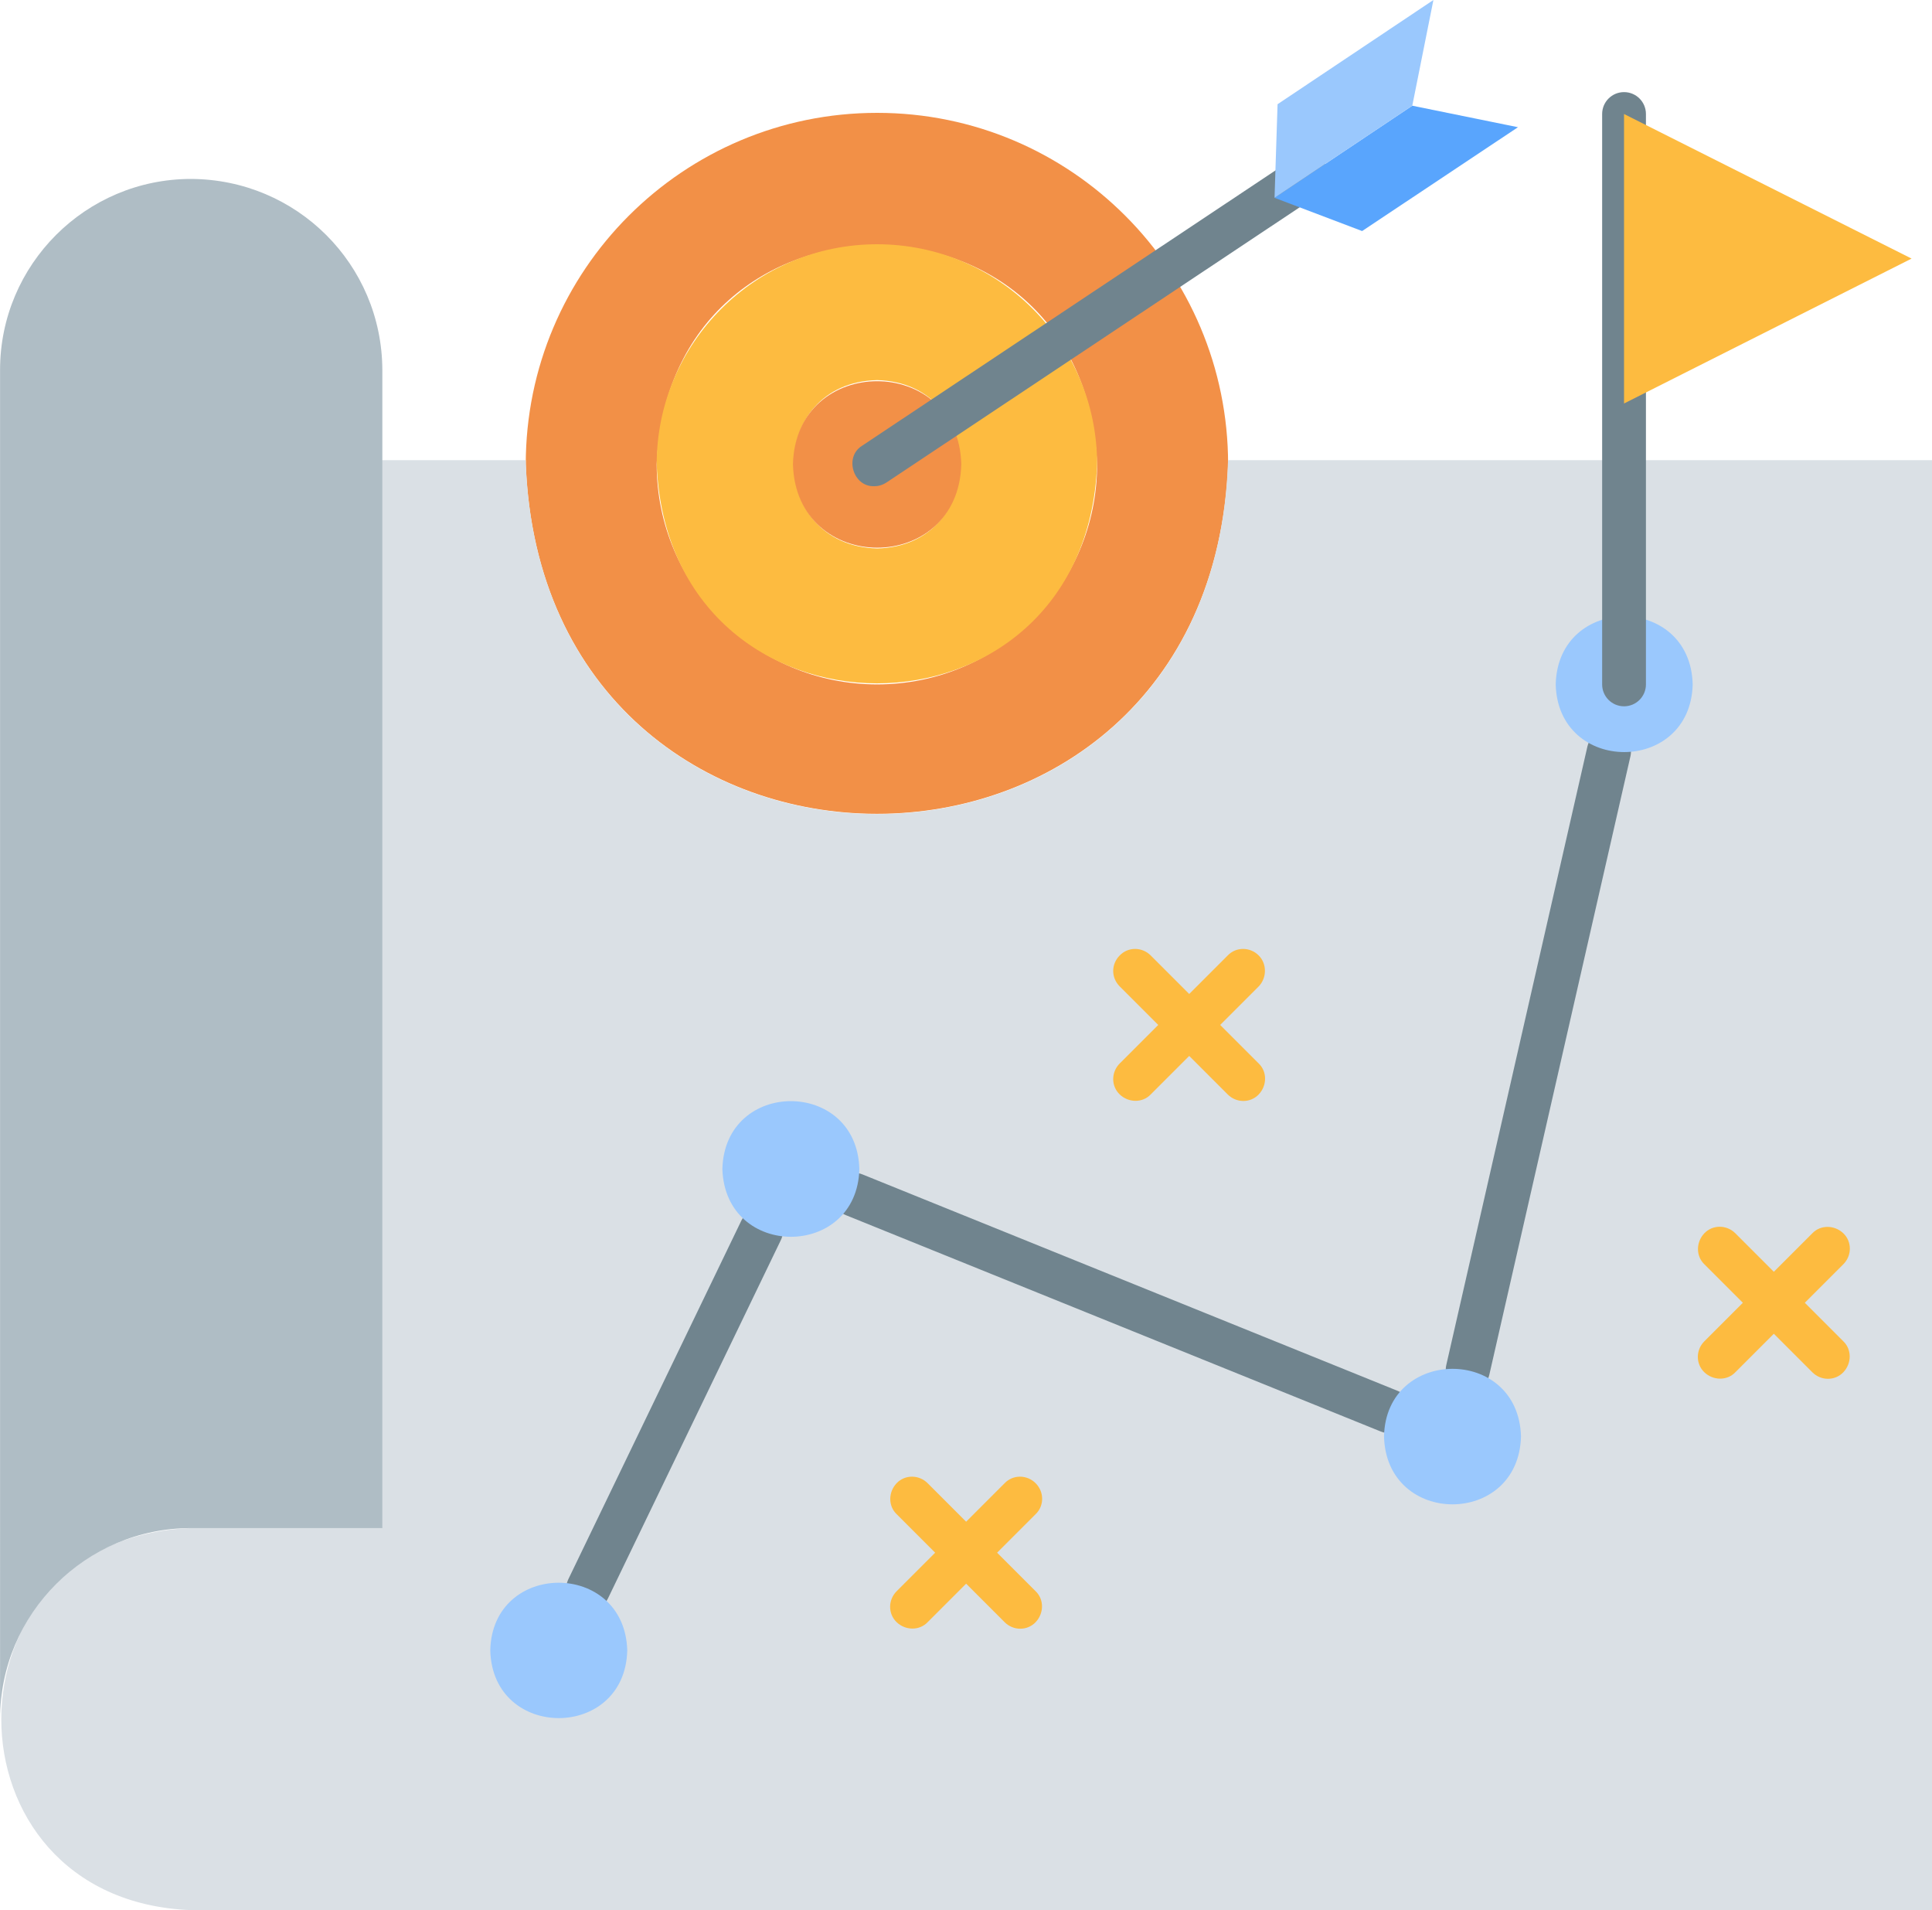 <?xml version="1.0" encoding="UTF-8"?>
<svg id="Layer_1" xmlns="http://www.w3.org/2000/svg" viewBox="0 0 300 296.54">
  <defs>
    <style>
      .cls-1 {
        fill: #9ac8fd;
      }

      .cls-2 {
        fill: #afbdc5;
      }

      .cls-3 {
        fill: #70848e;
      }

      .cls-4 {
        fill: #59a5fd;
      }

      .cls-5 {
        fill: #f29047;
      }

      .cls-6 {
        fill: #fdbb40;
      }

      .cls-7 {
        fill: #dae0e5;
      }
    </style>
  </defs>
  <path class="cls-5" d="M136.2,17.52c-30.12,0-54.56,24.44-54.56,54.56,2.87,72.32,106.19,72.38,109.06,0,0-30.12-24.38-54.56-54.5-54.56ZM136.2,106.25c-18.87,0-34.23-15.3-34.23-34.17,1.82-45.3,66.58-45.36,68.39,0,0,18.87-15.3,34.17-34.17,34.17h0Z"/>
  <path class="cls-6" d="M136.2,37.92c-18.87,0-34.23,15.3-34.23,34.17,1.82,45.3,66.58,45.36,68.39,0,0-18.87-15.3-34.17-34.17-34.17h0ZM136.2,85.15c-17.23-.47-17.29-25.73,0-26.14,17.23.47,17.17,25.73,0,26.14Z"/>
  <path class="cls-7" d="M300,71.44v225.1H29.65c-39.32-1.52-39.21-57.84,0-59.31h29.65V71.44h22.33c2.23,73.26,106.9,73.26,109.06,0h109.3Z"/>
  <g>
    <path class="cls-3" d="M119.67,187.95c-1.7-.82-3.75-.12-4.57,1.58l-26.84,55.62c-.82,1.7-.12,3.75,1.58,4.57,1.64.82,3.75.12,4.57-1.58l26.84-55.62c.82-1.7.12-3.75-1.58-4.57Z"/>
    <path class="cls-3" d="M250.6,113.28c-1.82-.41-3.63.7-4.1,2.58l-21.92,96.05c-.41,1.82.7,3.69,2.58,4.1,1.76.41,3.69-.7,4.1-2.58l21.92-96.05c.41-1.88-.76-3.69-2.58-4.1h0Z"/>
    <path class="cls-3" d="M216.96,215.9l-83.04-33.58c-1.76-.7-3.75.12-4.45,1.88s.12,3.75,1.88,4.45l83.04,33.58c4.1,1.64,6.74-4.63,2.58-6.33h0Z"/>
  </g>
  <path class="cls-2" d="M59.37,57.43v179.8h-29.71c-16.35,0-29.65,13.3-29.65,29.65V57.43c0-16.35,13.3-29.65,29.65-29.65,16.41.06,29.65,13.24,29.71,29.65Z"/>
  <path class="cls-5" d="M149.27,72.08c-.47,17.29-25.67,17.23-26.14,0,.41-17.17,25.67-17.23,26.14,0h0Z"/>
  <g>
    <path class="cls-1" d="M97.4,256.22c-.35,14.01-20.92,14.01-21.27,0,.29-13.95,20.86-14.07,21.27,0Z"/>
    <path class="cls-1" d="M262.84,106.25c-.35,14.01-20.92,14.01-21.27,0,.35-14.07,20.92-14.07,21.27,0Z"/>
    <path class="cls-1" d="M133.44,181.5c-.35,13.95-20.8,14.07-21.27,0,.35-14.07,20.92-14.07,21.27,0Z"/>
    <path class="cls-1" d="M236.18,222.99c-.35,14.07-20.92,14.07-21.27,0,.29-13.89,20.86-14.07,21.27,0Z"/>
  </g>
  <path class="cls-3" d="M252.18,109.65c-1.88,0-3.4-1.52-3.4-3.4V17.7c0-1.88,1.52-3.4,3.4-3.4s3.4,1.52,3.4,3.4v88.55c0,1.88-1.52,3.4-3.4,3.4Z"/>
  <path class="cls-6" d="M296.84,40.14l-44.66,22.5V17.7l44.66,22.45Z"/>
  <g>
    <path class="cls-6" d="M195.45,148.33c-1.35-1.35-3.52-1.35-4.81,0l-5.98,5.98-5.98-5.98c-1.35-1.35-3.52-1.35-4.81,0-1.35,1.35-1.35,3.46,0,4.81l5.98,5.98-5.98,5.98c-1.35,1.35-1.35,3.52,0,4.81s3.52,1.35,4.81,0l5.98-5.98,5.98,5.98c1.35,1.35,3.52,1.35,4.81,0s1.35-3.52,0-4.81l-5.98-5.98,5.98-5.98c1.29-1.35,1.29-3.52,0-4.81Z"/>
    <path class="cls-6" d="M160.81,230.26c-1.35-1.35-3.52-1.35-4.81,0l-5.98,5.98-5.98-5.98c-1.35-1.35-3.52-1.35-4.81,0s-1.35,3.52,0,4.81l5.98,5.98-5.98,5.98c-1.35,1.35-1.35,3.52,0,4.81s3.52,1.35,4.81,0l5.98-5.98,5.98,5.98c1.35,1.35,3.52,1.35,4.81,0s1.35-3.52,0-4.81l-5.98-5.98,5.98-5.98c1.35-1.29,1.35-3.46,0-4.81Z"/>
    <path class="cls-6" d="M280.25,202.25l5.98-5.98c1.35-1.35,1.35-3.52,0-4.81s-3.52-1.35-4.81,0l-5.98,5.98-5.98-5.98c-1.35-1.35-3.52-1.35-4.81,0s-1.35,3.52,0,4.81l5.98,5.98-5.98,5.98c-1.35,1.35-1.35,3.52,0,4.81s3.52,1.35,4.81,0l5.98-5.98,5.98,5.98c1.35,1.35,3.52,1.35,4.81,0s1.35-3.52,0-4.81l-5.98-5.98Z"/>
  </g>
  <path class="cls-3" d="M135.73,75.48c-3.22.12-4.69-4.51-1.88-6.27l67.16-44.72c1.58-1.05,3.69-.64,4.75.94,1.05,1.58.64,3.69-.94,4.75l-67.16,44.72c-.64.41-1.29.59-1.93.59h0Z"/>
  <path class="cls-4" d="M197.91,30.71l21.39-14.3,16.41,3.34-24.2,16.12-13.6-5.16Z"/>
  <path class="cls-1" d="M197.91,30.71l21.39-14.3,3.28-16.41-24.2,16.18-.47,14.53Z"/>
</svg>